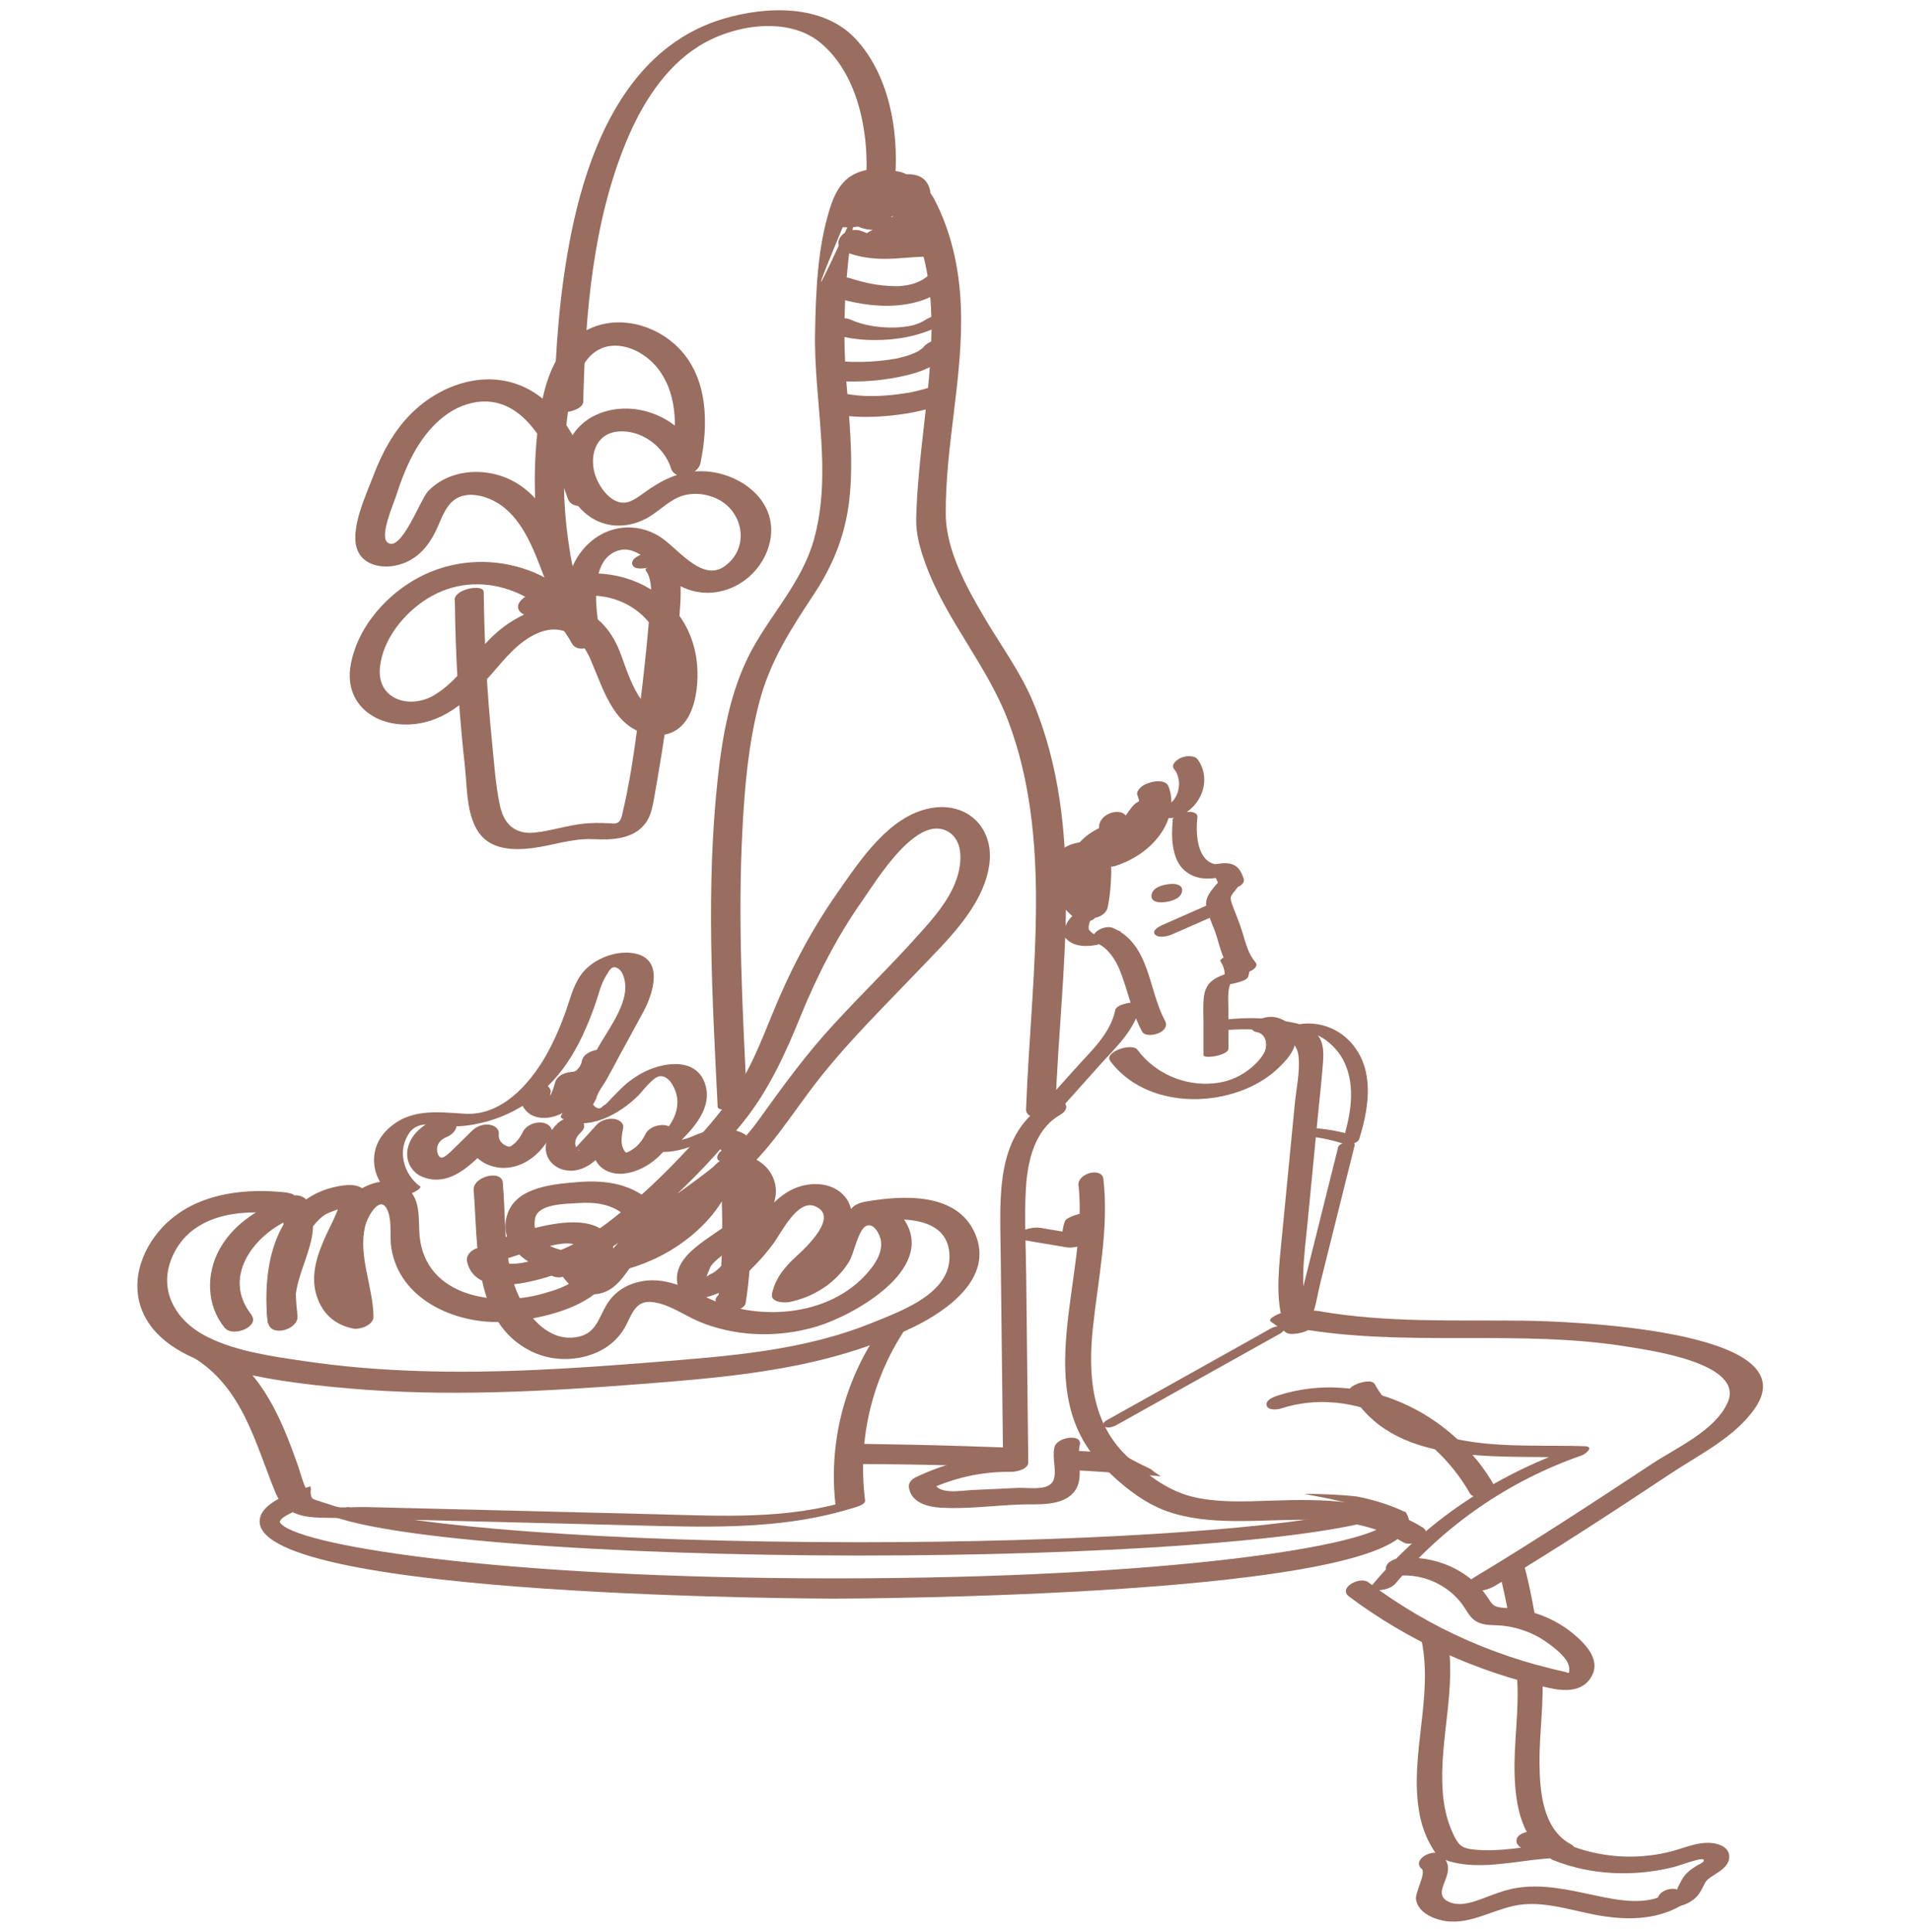 <svg width="93" height="94" viewBox="0 0 93 94" fill="none" xmlns="http://www.w3.org/2000/svg">
<g clip-path="url(#clip0_1318_7410)">
<path d="M69.192 90.934C69.414 91.136 68.856 92.087 68.91 92.424C68.99 92.889 69.4 93.179 69.817 93.334C71.189 93.846 72.332 93.037 73.63 92.741C75.109 92.397 76.649 93.044 78.108 93.246C79.426 93.435 80.778 93.368 81.928 92.646C82.156 92.505 82.217 92.208 82.002 92.04C81.753 91.851 81.363 91.979 81.127 92.121C80.126 92.741 78.727 92.458 77.644 92.228C76.374 91.959 75.089 91.649 73.785 91.864C73.186 91.966 72.641 92.195 72.077 92.404C71.566 92.592 70.96 92.781 70.443 92.505C69.925 92.228 70.268 91.723 70.402 91.298C70.537 90.874 70.483 90.564 70.133 90.253C69.75 89.91 68.674 90.483 69.192 90.941V90.934Z" fill="#996D5F"/>
<path d="M75.627 90.523C77.416 91.231 79.44 91.318 81.302 90.88C81.719 90.786 82.109 90.617 82.519 90.516C82.593 90.496 82.815 90.429 82.896 90.476C82.896 90.476 82.936 90.503 82.909 90.557C82.869 90.644 82.64 90.732 82.56 90.786C82.405 90.887 82.244 90.988 82.109 91.123C81.961 91.264 81.854 91.433 81.766 91.622C81.733 91.696 81.638 91.837 81.625 91.918C81.591 92.087 81.477 91.838 81.753 91.979C81.484 91.844 81.127 91.898 80.885 92.067C80.711 92.188 80.529 92.498 80.805 92.633C81.356 92.916 82.062 92.754 82.513 92.343C82.701 92.168 82.808 91.952 82.923 91.716C83.037 91.48 83.138 91.406 83.353 91.271C83.683 91.062 84.147 90.799 84.153 90.355C84.167 89.856 83.609 89.687 83.212 89.667C82.661 89.64 82.17 89.835 81.652 89.99C81.094 90.166 80.522 90.267 79.937 90.314C78.713 90.408 77.483 90.22 76.34 89.768C75.883 89.586 74.921 90.253 75.62 90.523H75.627Z" fill="#996D5F"/>
<path d="M12.258 63.998C10.685 62.05 12.527 59.867 14.437 59.199C14.154 59.098 13.879 59.004 13.596 58.903C14.457 60.662 12.574 62.522 13.058 64.403C13.233 65.07 14.551 64.679 14.477 64.019C14.322 62.617 14.282 61.012 15.136 59.799C15.297 59.57 15.492 59.354 15.707 59.179C15.976 58.963 16.36 58.923 16.609 58.748C16.844 58.721 16.804 58.7 16.501 58.68C16.434 58.882 16.353 59.085 16.259 59.28C16.145 59.543 16.01 59.792 15.889 60.055C15.459 60.992 15.082 62.023 15.412 63.055C15.694 63.931 16.313 64.477 17.207 64.646C17.51 64.7 18.175 64.477 18.175 64.073C18.162 62.617 17.416 61.107 17.772 59.657C17.893 59.159 18.552 58.02 18.888 58.963C19.083 59.509 18.955 60.15 19.043 60.716C19.433 63.21 22.096 64.389 24.355 64.322C26.164 64.275 30.192 63.466 29.882 60.911C29.539 58.094 24.516 60.19 23.124 60.77C22.896 60.864 22.667 61.114 22.728 61.376C23.098 63.028 25.471 62.489 26.581 62.152C28.537 61.565 30.272 60.514 31.752 59.118C31.873 59.004 31.94 58.734 31.805 58.599C30.824 57.608 29.506 57.406 28.154 57.514C26.984 57.608 25.162 57.736 24.705 59.044C24.207 60.453 25.498 61.491 26.708 61.815C28.08 62.178 29.58 62.071 30.918 61.626C32.296 61.167 33.567 60.365 34.529 59.267C34.972 58.761 35.302 58.202 35.618 57.608C35.826 57.211 35.995 57.224 36.237 57.709C36.479 58.195 36.216 58.754 35.894 59.125C35.1 60.055 32.821 60.824 32.948 62.334C33.076 63.843 35.107 62.981 35.752 62.462C36.459 61.895 37.104 61.228 37.642 60.5C38.025 59.981 38.798 58.37 39.632 58.68C40.897 59.145 39.202 60.722 38.785 61.1C38.207 61.626 37.756 62.152 37.575 62.92C37.46 63.385 38.173 63.399 38.422 63.351C39.605 63.109 40.688 62.421 41.327 61.376C41.555 60.999 41.757 59.88 42.127 59.664C42.497 59.449 42.813 60.028 42.867 60.352C42.947 60.824 42.719 61.289 42.443 61.653C40.641 64.052 36.983 64.362 34.448 63.156C33.271 62.596 32.121 62.003 30.803 62.455C30.265 62.637 29.828 62.981 29.532 63.466C29.136 64.113 29.021 64.841 28.174 65.037C26.634 65.387 25.498 63.857 25.054 62.59C24.496 60.979 24.617 59.219 24.469 57.541C24.415 56.894 22.99 57.238 23.05 57.925C23.279 60.588 22.983 64.309 25.828 65.738C26.843 66.25 28.107 66.25 29.129 65.765C29.6 65.542 30.01 65.198 30.299 64.767C30.75 64.1 30.817 63.196 31.839 63.365C32.632 63.493 33.332 64.019 34.065 64.322C34.67 64.572 35.322 64.74 35.974 64.834C37.245 65.016 38.583 64.902 39.807 64.524C41.535 63.992 45.529 61.781 44.043 59.408C43.344 58.289 41.757 58.255 40.93 59.26C40.533 59.745 40.412 60.365 40.137 60.904C39.727 61.713 39.034 62.212 38.153 62.388L39 62.819C39.31 61.531 40.944 61.033 41.36 59.718C41.73 58.566 40.923 57.649 39.773 57.615C38.435 57.575 37.548 58.498 36.842 59.523C36.411 60.143 35.954 60.736 35.416 61.269C35.194 61.484 34.872 61.895 34.576 61.996L34.381 62.111L34.576 61.633C34.744 61.383 35.026 61.174 35.262 60.992C36.237 60.251 37.554 59.536 37.743 58.181C37.891 57.123 36.996 56.206 35.947 56.213C34.582 56.227 34.307 57.561 33.634 58.464C32.78 59.604 31.543 60.433 30.165 60.79C29.082 61.073 25.72 61.228 26.036 59.307C26.157 58.559 27.529 58.579 28.134 58.539C28.988 58.478 29.855 58.586 30.487 59.219L30.541 58.7C29.566 59.617 28.436 60.352 27.206 60.857C26.621 61.1 24.368 62.077 24.126 60.992L23.73 61.599C24.389 61.322 25.061 61.093 25.753 60.904C26.298 60.763 27.455 60.338 28.013 60.568C28.631 60.83 28.484 61.7 28.127 62.111C27.717 62.583 26.977 62.785 26.406 62.947C24.099 63.608 20.717 63.102 20.421 60.156C20.347 59.388 20.502 58.424 19.856 57.844C19.177 57.238 18.115 57.46 17.429 57.939C15.311 59.442 16.689 62.125 16.709 64.153L17.678 63.581C16.958 63.446 16.676 62.509 16.696 61.875C16.73 61.093 17.14 60.365 17.469 59.671C17.678 59.226 18.095 58.572 17.846 58.074C17.604 57.588 16.965 57.629 16.515 57.709C13.334 58.262 12.735 61.7 13.031 64.383C13.502 64.255 13.979 64.127 14.45 63.998C13.966 62.118 15.902 60.365 14.988 58.498C14.84 58.195 14.47 58.094 14.148 58.202C12.776 58.68 11.438 59.449 10.698 60.756C10.019 61.97 10.039 63.506 10.927 64.598C11.33 65.097 12.682 64.538 12.224 63.971L12.258 63.998Z" fill="#996D5F"/>
<path d="M20.441 57.73C19.634 57.123 19.312 55.977 19.93 55.108C20.394 54.461 21.302 54.791 21.981 54.804C22.358 54.811 22.741 54.777 23.111 54.703C24.94 54.366 26.507 53.301 27.562 51.771C28.168 50.895 28.591 49.917 28.948 48.92C29.116 48.448 29.23 47.902 29.499 47.47C29.667 47.194 29.795 46.911 30.124 47.154C30.306 47.288 30.4 47.639 30.42 47.841C30.555 48.899 29.553 50.146 29.075 51.023C28.484 52.115 27.892 53.2 27.3 54.292C27.273 54.339 27.287 54.38 27.334 54.407C28.584 55.101 30.165 54.204 31.059 53.308C31.294 53.072 31.778 52.398 32.115 52.364C32.545 52.324 32.834 52.903 32.922 53.254C33.17 54.299 32.343 55.135 31.664 55.795C31.57 55.883 31.577 55.991 31.725 56.011C32.296 56.098 32.821 56.038 33.379 55.869C33.769 55.755 34.246 55.445 34.663 55.566C34.804 55.606 35.275 56.166 35.282 56.166C35.638 56.119 36.001 56.065 36.358 56.018V55.91C35.92 56.044 35.497 56.179 35.067 56.307L35.134 56.321C35.443 56.382 35.847 56.287 36.129 56.139C36.237 56.085 36.627 55.836 36.304 55.775L36.237 55.761C35.9 55.694 35.134 55.822 34.952 56.159C34.69 56.651 35.517 56.537 35.746 56.469C36.19 56.348 36.768 56.092 36.532 55.532C36.324 55.054 35.678 54.946 35.221 54.946C34.898 54.946 34.576 54.993 34.26 55.081C33.836 55.188 33.318 55.532 32.888 55.465L32.948 55.681C33.742 54.919 34.737 53.867 34.287 52.667C33.897 51.643 32.753 51.65 31.866 51.946C31.348 52.115 30.877 52.398 30.46 52.748C30.218 52.957 30.003 53.193 29.781 53.416C29.66 53.537 29.519 53.733 29.358 53.8C29.216 53.989 29.048 53.975 28.86 53.746L29.015 53.463C29.069 53.146 29.398 52.762 29.553 52.465C29.734 52.135 29.916 51.805 30.091 51.468C30.501 50.713 30.918 49.958 31.328 49.196C31.799 48.306 32.316 46.648 30.857 46.385C29.929 46.217 28.766 46.695 28.241 47.477C27.872 48.016 27.724 48.691 27.502 49.297C27.24 50.018 26.93 50.733 26.547 51.4C25.74 52.795 24.389 54.292 22.634 54.191C21.262 54.11 19.91 53.908 18.821 54.993C17.866 55.943 18.061 57.399 19.103 58.188C19.413 58.424 20.643 57.858 20.441 57.703V57.73Z" fill="#996D5F"/>
<path d="M21.168 54.467C20.583 54.73 20.024 55.175 19.856 55.822C19.695 56.435 20.004 57.056 20.596 57.278C22.062 57.831 23.232 56.334 24.14 55.445L22.828 55.296C22.728 56.254 23.703 56.853 24.557 56.826C25.558 56.8 26.379 56.078 26.816 55.215C26.971 54.899 26.675 54.656 26.386 54.622C26.049 54.582 25.619 54.737 25.458 55.054C25.357 55.256 25.236 55.451 25.081 55.6C25.054 55.627 24.994 55.674 24.96 55.701C24.96 55.701 24.859 55.775 24.913 55.734C24.839 55.788 24.846 55.788 24.765 55.788C24.839 55.788 24.765 55.788 24.732 55.788C24.792 55.809 24.664 55.768 24.651 55.761C24.59 55.734 24.51 55.687 24.442 55.627C24.314 55.505 24.254 55.357 24.274 55.182C24.301 54.905 24.039 54.75 23.803 54.723C23.488 54.683 23.185 54.811 22.963 55.027C22.64 55.343 22.317 55.667 21.988 55.984C21.874 56.098 21.746 56.213 21.605 56.294C21.591 56.301 21.43 56.361 21.524 56.334C21.611 56.307 21.423 56.334 21.497 56.334C21.289 56.294 21.235 55.977 21.289 55.775C21.363 55.498 21.591 55.384 21.806 55.29C22.062 55.175 22.351 54.845 22.143 54.562C21.934 54.279 21.457 54.332 21.181 54.461L21.168 54.467Z" fill="#996D5F"/>
<path d="M25.377 53.274C25.263 53.611 25.464 53.948 25.72 54.157C26.063 54.434 26.581 54.44 26.984 54.319C27.428 54.184 27.791 53.914 28.053 53.537C28.255 53.247 28.349 52.897 28.443 52.56L27.475 53.112C28.026 53.112 28.578 52.984 29.015 52.634C29.385 52.344 29.654 51.966 29.748 51.501C29.815 51.164 29.344 51.05 29.102 51.077C28.793 51.11 28.383 51.279 28.316 51.629C28.316 51.663 28.295 51.697 28.295 51.73C28.282 51.798 28.329 51.656 28.295 51.724C28.268 51.778 28.248 51.838 28.215 51.892C28.215 51.892 28.141 52.014 28.188 51.933C28.235 51.852 28.161 51.966 28.154 51.973C28.134 51.993 28.12 52.014 28.1 52.034C28.087 52.047 27.993 52.135 28.073 52.068C28.141 52 28.073 52.068 28.053 52.081C28.026 52.101 27.986 52.115 27.966 52.142C27.986 52.121 28.1 52.074 28.013 52.115C27.979 52.128 27.952 52.142 27.919 52.155C27.838 52.196 28.073 52.108 27.986 52.128C27.959 52.128 27.912 52.142 27.885 52.155C27.905 52.142 28.06 52.135 27.959 52.142C27.912 52.142 27.771 52.142 27.973 52.148C27.582 52.148 27.119 52.276 27.004 52.701C26.991 52.755 26.971 52.816 26.957 52.87C26.957 52.89 26.897 53.045 26.93 52.957C26.897 53.052 26.856 53.146 26.816 53.234C26.796 53.281 26.769 53.321 26.742 53.362C26.702 53.416 26.708 53.416 26.742 53.362C26.729 53.382 26.715 53.395 26.695 53.416C26.587 53.537 26.769 53.382 26.668 53.443C26.5 53.537 26.628 53.47 26.668 53.443C26.534 53.517 26.829 53.409 26.688 53.443C26.809 53.422 26.829 53.422 26.749 53.429H26.843C26.769 53.422 26.782 53.429 26.883 53.436C26.836 53.416 26.836 53.416 26.883 53.436C26.984 53.503 26.762 53.321 26.883 53.443C26.856 53.416 26.829 53.382 26.802 53.355C26.742 53.281 26.809 53.422 26.789 53.328C26.776 53.281 26.769 53.227 26.769 53.308C26.769 53.254 26.782 53.207 26.796 53.16C26.836 53.038 26.722 52.89 26.634 52.829C26.507 52.742 26.305 52.721 26.157 52.735C25.807 52.775 25.485 52.937 25.37 53.288L25.377 53.274Z" fill="#996D5F"/>
<path d="M27.125 54.676C26.769 55.013 26.513 55.485 26.567 55.984C26.621 56.476 27.024 56.84 27.495 56.934C28.114 57.056 28.685 56.759 29.109 56.334C29.485 55.95 29.835 55.532 30.198 55.135L28.887 55C28.793 55.505 28.746 56.011 29.001 56.476C29.264 56.968 29.828 57.157 30.36 57.103C31.382 56.995 32.316 56.22 32.767 55.316C32.922 55.007 32.626 54.777 32.343 54.744C32.014 54.71 31.57 54.858 31.415 55.175C31.294 55.424 31.153 55.62 30.945 55.809C30.992 55.768 30.844 55.889 30.844 55.883C30.783 55.923 30.723 55.97 30.662 56.004C30.756 55.95 30.568 56.051 30.568 56.051C30.555 56.051 30.366 56.119 30.46 56.098H30.494C30.38 56.098 30.387 56.105 30.528 56.112C30.494 56.125 30.447 56.065 30.434 56.051C30.38 55.997 30.326 55.896 30.299 55.815C30.198 55.512 30.272 55.182 30.326 54.878C30.373 54.609 30.077 54.461 29.862 54.44C29.566 54.407 29.223 54.521 29.021 54.744C28.786 55.007 28.551 55.269 28.309 55.526C28.188 55.654 28.073 55.788 27.952 55.916C27.892 55.977 27.932 55.943 27.892 55.977C27.784 56.065 27.804 56.024 27.932 55.984C27.966 55.97 28.215 55.923 28.194 55.984C28.188 56.011 28.094 55.896 28.1 55.91C28.04 55.842 27.999 55.755 27.993 55.66C27.973 55.411 28.134 55.222 28.302 55.06C28.544 54.831 28.41 54.494 28.127 54.4C27.777 54.279 27.381 54.427 27.125 54.669V54.676Z" fill="#996D5F"/>
<path d="M13.973 58.026C12.036 57.811 9.898 58.013 8.338 59.307C7.134 60.305 6.334 61.996 6.838 63.554C7.356 65.151 8.977 66.001 10.476 66.459C12.574 67.099 14.827 67.369 16.999 67.558C21.746 67.969 26.527 67.706 31.274 67.335C35.84 66.978 40.332 66.594 44.507 64.544C46.114 63.756 48.354 62.172 47.466 60.055C46.599 57.986 43.929 58.161 42.14 58.464C41.851 58.512 41.374 58.667 41.354 59.031C41.34 59.361 41.71 59.536 42.006 59.489C43.398 59.253 46.195 58.977 46.209 61.141C46.222 62.934 43.916 63.763 42.564 64.315C39.108 65.744 35.416 65.987 31.731 66.284C27.939 66.587 24.133 66.836 20.327 66.708C18.491 66.648 16.656 66.499 14.833 66.23C13.246 65.994 11.545 65.771 10.093 65.05C8.546 64.282 7.638 62.752 8.418 61.073C9.32 59.132 11.565 58.835 13.468 59.051C14.154 59.125 14.921 58.141 13.966 58.033L13.973 58.026Z" fill="#996D5F"/>
<path d="M27.576 62.037C30.911 60.224 33.796 57.554 36.163 54.602C37.42 53.031 38.207 51.299 38.96 49.445C39.767 47.47 40.735 45.569 41.966 43.824C42.651 42.846 44.709 39.429 46.236 40.528C46.921 41.02 46.787 42.132 46.538 42.813C46.182 43.81 45.449 44.653 44.749 45.428C43.398 46.945 41.932 48.36 40.56 49.857C39.202 51.326 38.059 52.91 36.896 54.528C35.658 56.247 34.018 57.319 32.323 58.539C31.577 59.078 30.851 59.651 30.218 60.318C29.922 60.635 29.66 60.972 29.418 61.329C29.324 61.471 29.23 61.72 29.055 61.774C28.8 61.848 28.605 61.376 28.477 61.161C28.154 60.601 26.796 61.141 27.179 61.794C27.562 62.448 28.127 63.048 28.961 62.974C29.963 62.886 30.366 62.044 30.911 61.343C32.155 59.718 34.038 58.768 35.625 57.528C37.434 56.112 38.509 54.191 39.915 52.425C41.374 50.585 43.055 48.94 44.675 47.241C46.02 45.826 47.795 44.188 48.132 42.159C48.434 40.339 47.116 38.991 45.294 39.321C43.277 39.692 41.878 41.835 40.782 43.399C39.458 45.28 38.408 47.302 37.548 49.432C37.023 50.719 36.512 52.02 35.725 53.18C34.979 54.279 34.071 55.276 33.157 56.24C31.328 58.175 29.291 59.92 26.95 61.194C26.103 61.653 26.87 62.435 27.582 62.05L27.576 62.037Z" fill="#996D5F"/>
<path d="M9.42 66.054C11.814 67.537 12.406 70.186 13.401 72.613C13.966 73.988 15.237 73.826 16.515 73.86C18.296 73.907 20.072 73.948 21.854 73.995C25.296 74.082 28.739 74.163 32.175 74.251C35.295 74.325 38.429 74.319 41.441 73.395C41.569 73.355 42.127 73.227 42.1 73.011C41.717 69.971 42.463 66.944 44.218 64.43C44.353 64.234 43.7 64.322 43.66 64.329C43.405 64.369 42.981 64.464 42.82 64.7C41.051 67.241 40.291 70.321 40.681 73.395L41.34 73.011C38.288 73.948 35.067 73.759 31.92 73.678C28.759 73.597 25.606 73.523 22.445 73.442C20.892 73.402 19.345 73.368 17.792 73.328C17.093 73.307 15.923 73.489 15.331 73.024C14.833 72.64 14.679 71.824 14.484 71.265C13.717 69.101 12.796 66.843 10.765 65.583C10.436 65.38 9.279 65.967 9.42 66.054Z" fill="#996D5F"/>
<path d="M55.986 71.474C55.623 71.305 55.259 71.123 54.903 70.921C54.809 70.867 54.742 70.8 54.688 70.732C53.827 70.672 52.973 70.625 52.126 70.577C52.086 70.786 52.052 70.995 51.985 71.204C51.944 71.326 51.87 71.427 51.783 71.508C53.477 71.595 55.044 71.703 56.49 71.831C56.315 71.723 56.147 71.602 55.986 71.474Z" fill="#996D5F"/>
<path d="M49.571 70.827C49.618 70.706 49.645 70.584 49.685 70.463C45.657 70.294 42.248 70.254 41.051 70.247C41.051 70.281 41.051 70.314 41.051 70.355C41.004 70.598 40.97 70.8 40.856 71.022C40.843 71.049 40.822 71.07 40.802 71.09C40.789 71.137 40.769 71.184 40.755 71.231C43.996 71.231 46.968 71.299 49.672 71.413C49.55 71.238 49.49 71.022 49.564 70.834L49.571 70.827Z" fill="#996D5F"/>
<path d="M68.257 73.51C67.538 73.186 66.791 72.964 66.032 72.815C65.211 72.721 64.377 72.694 63.544 72.687C63.53 72.687 63.51 72.687 63.497 72.694C65.964 73.132 67.363 73.604 67.578 74.015C66.986 75.161 57.136 76.799 40.601 76.799C24.066 76.799 14.074 75.141 13.61 74.042C13.717 73.772 14.342 73.483 15.432 73.186C15.19 73.031 15.075 72.734 15.129 72.465C15.116 72.418 15.116 72.364 15.116 72.317C13.576 72.775 12.635 73.334 12.635 74.022C12.635 77.743 40.325 77.783 40.601 77.783C40.876 77.783 68.567 77.743 68.567 74.022C68.567 73.86 68.499 73.712 68.398 73.564C68.352 73.55 68.304 73.543 68.257 73.523V73.51Z" fill="#996D5F"/>
<path d="M66.993 73.314C66.859 73.287 66.724 73.247 66.583 73.206C66.173 73.328 65.756 73.435 65.332 73.523C65.413 73.55 65.494 73.577 65.568 73.604C61.325 74.474 52.146 75.04 41.824 75.04C29.21 75.04 20.004 74.231 16.931 73.328C16.797 73.382 16.649 73.402 16.515 73.355C16.145 73.233 15.768 73.125 15.405 72.997C15.284 72.957 15.163 72.903 15.035 72.862L14.786 72.883L15.385 73.368C17.261 74.891 30.104 75.687 41.824 75.687C53.545 75.687 63.45 74.979 67.02 73.927L68.19 73.584L66.993 73.314Z" fill="#996D5F"/>
<path d="M57.075 39.934C56.987 40.683 57.021 41.808 57.64 42.347C57.989 42.658 58.433 42.772 58.891 42.745C58.978 42.745 59.059 42.732 59.139 42.725C59.334 42.698 59.153 42.732 59.146 42.705C59.146 42.664 59.166 42.725 59.193 42.772C59.247 42.873 59.287 42.981 59.321 43.096C59.711 42.961 60.101 42.826 60.491 42.691C60.276 42.449 59.758 42.597 59.523 42.739C59.355 42.84 59.227 42.995 59.099 43.143C58.843 43.46 58.621 43.756 58.716 44.174C58.823 44.639 59.059 45.071 59.2 45.529C59.388 46.142 59.529 46.796 59.96 47.295C60.336 47.133 60.713 46.978 61.089 46.817C60.995 46.722 60.928 46.635 60.867 46.513C60.645 46.095 59.462 46.493 59.65 46.837C59.738 47.005 59.825 47.16 59.96 47.288C60.249 47.572 61.412 47.181 61.089 46.81C60.767 46.439 60.632 45.934 60.491 45.455C60.39 45.111 60.262 44.781 60.135 44.451C60.06 44.255 59.859 43.817 59.899 43.655C59.926 43.534 60.074 43.372 60.148 43.278C60.188 43.224 60.235 43.17 60.276 43.116C60.309 43.069 60.417 43.022 60.276 43.102L59.818 43.258H59.832C59.67 43.224 59.509 43.19 59.348 43.156H59.355C59.583 43.426 60.659 43.183 60.525 42.759C60.403 42.381 60.235 42.091 59.825 42.017C59.644 41.983 59.462 42.004 59.281 42.031C59.159 42.044 59.139 42.064 58.985 42.004C58.225 41.707 58.191 40.453 58.272 39.779C58.332 39.294 57.102 39.51 57.055 39.928L57.075 39.934Z" fill="#996D5F"/>
<path d="M56.698 49.668C55.878 48.178 55.979 45.947 54.163 45.152C53.901 45.037 53.491 45.179 53.303 45.381C53.101 45.603 53.202 45.819 53.451 45.927C53.383 45.893 53.504 45.954 53.518 45.961C53.558 45.987 53.605 46.008 53.646 46.041C53.72 46.095 53.787 46.142 53.827 46.183C53.968 46.318 54.096 46.48 54.204 46.641C54.419 46.972 54.56 47.349 54.688 47.733C54.97 48.562 55.158 49.419 55.582 50.194C55.723 50.443 56.201 50.355 56.403 50.261C56.638 50.153 56.846 49.931 56.698 49.675V49.668Z" fill="#996D5F"/>
<path d="M56.49 43.905C56.786 43.905 57.357 43.803 57.492 43.48C57.626 43.156 57.384 43.008 57.075 43.008C56.766 43.008 56.208 43.109 56.073 43.433C55.938 43.756 56.181 43.905 56.49 43.905Z" fill="#996D5F"/>
<path d="M54.721 41.579C55.602 41.006 56.228 40.177 56.577 39.193C56.618 39.078 56.51 38.95 56.416 38.903C56.288 38.842 56.147 38.829 56.006 38.836C55.663 38.849 55.313 38.984 55.098 39.254C54.627 39.84 54.264 40.507 53.894 41.161C53.74 41.431 53.975 41.593 54.231 41.62C54.567 41.66 54.964 41.552 55.219 41.323C55.475 41.094 55.743 40.878 55.992 40.642C56.275 40.386 56.524 40.089 56.752 39.786C56.941 39.53 56.638 39.355 56.416 39.328C56.08 39.287 55.676 39.395 55.428 39.624C54.735 40.258 54.096 40.952 53.511 41.694C53.39 41.842 53.471 42.017 53.619 42.098C53.814 42.206 54.123 42.193 54.331 42.118C55.212 41.815 56.006 41.289 56.53 40.501C56.961 39.847 57.156 39.018 56.867 38.263C56.745 37.953 56.255 37.993 55.999 38.067C55.818 38.121 55.623 38.195 55.495 38.33C55.414 38.411 55.3 38.546 55.347 38.674C55.407 38.829 55.448 38.997 55.468 39.166C55.468 39.206 55.475 39.24 55.475 39.281C55.475 39.361 55.475 39.186 55.475 39.321C55.475 39.395 55.468 39.469 55.454 39.543C55.434 39.705 55.387 39.867 55.333 40.022C55.333 40.035 55.286 40.143 55.306 40.089C55.327 40.035 55.28 40.143 55.273 40.157C55.233 40.231 55.192 40.305 55.152 40.379C55.111 40.447 55.071 40.507 55.024 40.575C55.004 40.608 54.977 40.635 54.957 40.669C54.943 40.683 54.843 40.797 54.937 40.703C54.822 40.824 54.708 40.939 54.58 41.047C54.553 41.067 54.52 41.1 54.486 41.121C54.627 41.047 54.513 41.1 54.473 41.121C54.412 41.161 54.345 41.208 54.278 41.242C54.251 41.255 54.13 41.316 54.244 41.262C54.358 41.208 54.231 41.262 54.21 41.276C54.143 41.303 53.861 41.41 54.116 41.323L54.937 41.748C55.071 41.579 55.212 41.41 55.353 41.242C55.293 41.309 55.414 41.175 55.414 41.175C55.448 41.134 55.481 41.1 55.515 41.067C55.589 40.986 55.663 40.905 55.737 40.824C56.033 40.507 56.342 40.197 56.665 39.907C56.221 39.853 55.784 39.8 55.34 39.746C55.286 39.82 55.226 39.894 55.165 39.968C55.158 39.981 55.064 40.089 55.111 40.029C55.158 39.968 55.071 40.076 55.064 40.083C54.964 40.197 54.849 40.305 54.742 40.406C54.5 40.629 54.244 40.838 54.002 41.053C54.446 41.107 54.883 41.161 55.327 41.215C55.697 40.561 56.06 39.894 56.53 39.307C56.039 39.328 55.548 39.355 55.058 39.375C54.93 39.732 54.755 40.076 54.5 40.42C54.473 40.46 54.439 40.501 54.405 40.534C54.305 40.662 54.486 40.453 54.379 40.568C54.311 40.642 54.244 40.709 54.177 40.777C54.11 40.844 54.029 40.905 53.955 40.966C53.854 41.053 54.062 40.892 53.921 40.993C53.874 41.026 53.827 41.06 53.78 41.087C53.578 41.222 53.323 41.552 53.652 41.707C53.982 41.862 54.446 41.761 54.728 41.572L54.721 41.579Z" fill="#996D5F"/>
<path d="M72.749 72.33C70.678 68.677 66.254 66.58 62.165 67.908C61.984 67.969 61.573 68.124 61.641 68.387C61.708 68.636 62.165 68.589 62.333 68.535C65.89 67.376 69.763 69.533 71.532 72.66C71.767 73.078 72.944 72.674 72.749 72.337V72.33Z" fill="#996D5F"/>
<path d="M74.679 78.491C74.544 77.729 74.383 76.968 74.195 76.219C74.175 76.145 74.027 76.138 73.98 76.132C73.838 76.125 73.67 76.152 73.536 76.192C73.401 76.233 73.24 76.28 73.119 76.361C73.065 76.395 72.957 76.462 72.978 76.543C73.166 77.298 73.327 78.053 73.462 78.814C73.475 78.889 73.63 78.895 73.677 78.902C73.818 78.909 73.986 78.882 74.121 78.841C74.255 78.801 74.417 78.754 74.538 78.673C74.591 78.632 74.692 78.572 74.679 78.491Z" fill="#996D5F"/>
<path d="M69.185 79.839C69.75 82.589 68.6 85.366 69.058 88.123C69.158 88.743 69.36 89.33 69.676 89.869C69.858 90.179 69.972 90.361 70.315 90.489C70.604 90.604 70.907 90.665 71.209 90.705C72.722 90.894 74.222 90.449 75.735 90.408C75.983 90.408 76.279 90.348 76.461 90.159C76.582 90.031 76.642 89.835 76.447 89.734C75.97 89.492 75.439 89.195 74.901 89.101C74.578 89.047 73.724 89.148 73.805 89.633C73.845 89.856 74.195 90.004 74.376 90.085C74.807 90.274 75.264 90.375 75.735 90.408C75.97 90.429 76.979 90.017 76.447 89.734C75.076 89 74.928 87.153 74.921 85.771C74.908 84.268 75.163 82.751 75.042 81.248C75.008 80.817 73.785 81.079 73.825 81.571C73.953 83.169 73.657 84.78 73.711 86.377C73.758 87.867 74.054 89.579 75.486 90.348C75.721 90.125 75.963 89.896 76.199 89.674C75.903 89.653 75.614 89.586 75.345 89.465C75.257 89.424 75.17 89.357 75.076 89.33C75.055 89.323 74.981 89.296 75.029 89.296C74.948 89.296 75.325 89.37 74.82 89.647L74.363 89.808C74.242 89.829 74.201 89.761 74.275 89.822C74.336 89.869 74.477 89.889 74.551 89.916C74.874 90.038 75.183 90.2 75.493 90.355C75.728 90.132 75.97 89.903 76.205 89.68C74.827 89.714 73.442 90.092 72.056 90.017C71.787 90.004 71.384 89.984 71.149 89.835C70.893 89.674 70.739 89.276 70.624 89.013C70.382 88.44 70.261 87.827 70.214 87.213C70.012 84.645 70.94 82.09 70.409 79.529C70.315 79.077 69.098 79.387 69.192 79.853L69.185 79.839Z" fill="#996D5F"/>
<path d="M52.489 57.689C52.973 62.118 50.055 67.692 53.693 71.366C54.56 72.242 55.596 73.098 56.766 73.523C57.815 73.9 58.931 73.995 60.04 74.008C62.844 74.042 65.749 73.516 68.284 75.04C68.775 75.336 69.817 74.669 69.212 74.305C66.939 72.937 64.418 72.93 61.849 73.017C60.632 73.058 59.388 73.119 58.184 72.862C56.9 72.586 55.932 71.831 54.97 70.975C53.114 69.31 52.94 66.924 53.188 64.592C53.444 62.178 53.968 59.806 53.699 57.372C53.632 56.773 52.415 57.076 52.482 57.696L52.489 57.689Z" fill="#996D5F"/>
<path d="M51.057 53.598C48.421 55.101 48.67 58.181 48.697 60.83C48.737 64.302 48.777 67.78 48.818 71.251L49.651 70.786C47.876 70.753 46.188 71.103 44.581 71.872C44.386 71.966 44.205 72.128 44.232 72.357C44.319 73.112 45.16 73.328 45.805 73.361C47.049 73.429 48.34 73.26 49.584 73.206C50.438 73.166 51.736 73.341 52.314 72.532C52.771 71.892 52.375 71.009 52.55 70.294C52.677 69.748 51.44 69.91 51.319 70.409C51.198 70.908 51.4 71.413 51.306 71.899C51.171 72.593 50.122 72.37 49.537 72.397C48.797 72.431 48.058 72.465 47.318 72.499C46.814 72.519 45.529 72.782 45.449 72.04L45.099 72.525C46.397 71.905 47.769 71.595 49.208 71.615C49.443 71.615 50.041 71.501 50.041 71.15C50.008 68.137 49.974 65.131 49.941 62.118C49.927 60.682 49.84 59.226 49.927 57.797C50.008 56.496 50.351 54.959 51.575 54.258C52.294 53.847 51.635 53.281 51.057 53.611V53.598Z" fill="#996D5F"/>
<path d="M50.714 54.959C51.635 53.928 52.563 52.897 53.484 51.865C54.258 51.002 55.246 50.113 55.481 48.933C55.542 48.623 54.345 48.819 54.278 49.135C54.042 50.308 53.061 51.171 52.301 52.027C51.4 53.031 50.505 54.029 49.604 55.033C49.423 55.236 49.766 55.269 49.9 55.263C50.156 55.249 50.532 55.168 50.714 54.966V54.959Z" fill="#996D5F"/>
<path d="M53.41 44.167C53.034 43.817 52.583 43.426 52.402 42.934C52.314 42.705 52.274 42.462 52.314 42.213C52.334 42.118 52.361 42.031 52.408 41.95C52.428 41.916 52.455 41.889 52.482 41.862C52.449 41.889 52.449 41.896 52.482 41.862C52.516 41.835 52.509 41.842 52.469 41.862L52.516 41.835C52.455 41.855 52.442 41.855 52.489 41.842C52.516 41.835 52.543 41.828 52.57 41.822C52.502 41.835 52.496 41.835 52.543 41.835C52.583 41.835 52.576 41.835 52.523 41.835H52.576C52.469 41.788 52.65 41.882 52.576 41.835C52.745 41.943 52.812 42.125 52.832 42.354C52.886 42.981 52.785 43.648 52.664 44.262C53.027 44.127 53.39 43.999 53.753 43.864C53.222 43.413 52.993 42.583 53.209 41.916C53.256 41.775 53.33 41.626 53.41 41.512C53.491 41.397 53.619 41.255 53.693 41.195C53.867 41.053 53.894 41.04 54.103 40.945C54.136 40.932 54.19 40.919 54.123 40.939C54.163 40.925 54.204 40.912 54.244 40.905C54.258 40.905 54.412 40.871 54.345 40.885C54.284 40.892 54.453 40.878 54.453 40.878L54.11 40.17C54.721 40.251 54.93 40.224 54.735 40.096C54.708 40.076 54.715 40.083 54.755 40.116C54.755 40.11 54.695 40.015 54.721 40.069C54.742 40.116 54.708 40.015 54.708 40.008V40.049C54.688 40.157 54.614 40.238 54.493 40.292C54.708 40.191 54.964 39.914 54.782 39.678C54.6 39.442 54.19 39.483 53.955 39.597C53.551 39.786 53.336 40.211 53.599 40.608C53.894 41.047 54.526 40.993 54.91 40.716C55.058 40.608 55.185 40.413 55.091 40.231C54.997 40.049 54.755 39.995 54.567 40.008C53.504 40.089 52.428 40.763 52.052 41.788C51.682 42.792 52.012 43.884 52.812 44.565C53.128 44.835 53.82 44.565 53.901 44.167C53.989 43.743 54.042 43.311 54.062 42.873C54.083 42.496 54.116 42.044 53.968 41.687C53.659 40.919 52.731 40.838 52.045 41.121C51.359 41.404 50.989 42.132 51.097 42.887C51.205 43.642 51.776 44.201 52.307 44.693C52.536 44.902 52.859 44.909 53.135 44.774C53.303 44.693 53.652 44.37 53.424 44.161L53.41 44.167Z" fill="#996D5F"/>
<path d="M59.395 46.776C59.59 47.066 59.657 47.403 59.556 47.74L60.733 47.423C60.316 47.167 59.691 47.342 59.281 47.538C58.87 47.733 58.655 48.023 58.595 48.455C58.534 48.886 58.568 49.351 58.568 49.796C58.568 50.308 58.568 50.827 58.568 51.34C58.568 51.535 59.785 51.36 59.785 51.016C59.785 50.349 59.785 49.681 59.778 49.014C59.778 48.717 59.751 48.407 59.805 48.111C59.825 47.996 59.865 47.868 59.933 47.774C59.946 47.754 60.007 47.706 60.007 47.679L59.489 47.794C59.489 47.794 59.55 47.814 59.57 47.834C59.731 47.935 60.027 47.861 60.195 47.814C60.343 47.774 60.693 47.686 60.746 47.518C60.861 47.147 60.827 46.769 60.605 46.439C60.403 46.142 59.294 46.628 59.388 46.763L59.395 46.776Z" fill="#996D5F"/>
<path d="M59.355 50.146C60.437 50.045 63.026 49.87 63.194 51.387C63.275 52.128 63.086 52.971 63.012 53.712C62.932 54.521 62.858 55.33 62.777 56.139C62.629 57.662 62.481 59.179 62.333 60.702C62.199 62.084 62.071 63.473 62.582 64.801C62.972 64.673 63.369 64.544 63.759 64.416C63.503 64.234 63.241 64.046 62.986 63.864C62.69 63.648 61.607 64.133 61.842 64.302C62.098 64.484 62.36 64.673 62.616 64.855C62.811 64.996 63.927 64.814 63.792 64.47C63.181 62.88 63.47 61.161 63.631 59.509C63.799 57.75 63.974 55.991 64.142 54.231C64.223 53.389 64.324 52.539 64.384 51.697C64.424 51.137 64.418 50.564 63.947 50.187C63.476 49.809 62.838 49.735 62.286 49.648C61.479 49.52 60.659 49.513 59.852 49.587C59.65 49.607 59.133 49.668 59.038 49.89C58.944 50.113 59.112 50.167 59.341 50.146H59.355Z" fill="#996D5F"/>
<path d="M57.014 45.475C57.815 45.125 58.621 44.767 59.422 44.417C59.556 44.356 59.94 44.147 59.751 43.959C59.576 43.776 59.139 43.878 58.951 43.959C58.151 44.309 57.344 44.666 56.544 45.017C56.409 45.078 56.026 45.286 56.214 45.475C56.389 45.657 56.826 45.556 57.014 45.475Z" fill="#996D5F"/>
<path d="M52.462 44.363C52.22 44.518 52.012 44.714 51.891 44.976C51.837 45.091 51.803 45.212 51.783 45.34C51.776 45.394 51.763 45.462 51.77 45.516C51.776 45.569 51.817 45.61 51.857 45.644C52.227 46.062 52.819 46.075 53.33 45.981C53.592 45.934 53.861 45.846 54.096 45.731C54.237 45.657 54.379 45.576 54.493 45.462C54.533 45.421 54.587 45.367 54.52 45.32C54.453 45.273 54.284 45.293 54.217 45.3C54.056 45.32 53.894 45.354 53.746 45.408C53.632 45.448 53.491 45.489 53.404 45.576C53.383 45.596 53.356 45.623 53.33 45.644C53.309 45.657 53.235 45.711 53.296 45.671C53.356 45.63 53.276 45.677 53.256 45.691C53.39 45.61 53.35 45.644 53.309 45.664C53.249 45.691 53.464 45.603 53.39 45.63C53.309 45.657 53.551 45.583 53.484 45.603C53.457 45.61 53.397 45.623 53.518 45.596C53.639 45.569 53.572 45.583 53.545 45.59C53.545 45.59 53.713 45.563 53.625 45.576C53.585 45.576 53.531 45.576 53.686 45.576C53.672 45.576 53.659 45.576 53.646 45.576C53.632 45.576 53.612 45.576 53.599 45.576C53.558 45.576 53.706 45.59 53.632 45.576C53.572 45.569 53.518 45.556 53.457 45.549C53.397 45.536 53.498 45.563 53.457 45.549C53.444 45.549 53.424 45.536 53.41 45.536C53.383 45.529 53.356 45.516 53.33 45.502C53.215 45.448 53.114 45.374 53.027 45.28L53.061 45.313C53.02 45.266 52.973 45.226 52.98 45.158C52.98 45.084 52.987 45.017 53.007 44.949L52.993 44.997C53.027 44.848 53.081 44.707 53.168 44.585C53.188 44.558 53.209 44.525 53.229 44.498C53.242 44.484 53.256 44.464 53.269 44.451C53.282 44.437 53.289 44.43 53.269 44.451C53.296 44.424 53.323 44.397 53.356 44.37C53.383 44.349 53.491 44.275 53.383 44.343C53.417 44.322 53.551 44.248 53.531 44.181C53.511 44.114 53.363 44.114 53.323 44.114C53.175 44.114 53.02 44.141 52.879 44.181C52.738 44.221 52.583 44.262 52.462 44.343V44.363Z" fill="#996D5F"/>
<path d="M57.398 39.712C57.962 39.462 58.386 38.984 58.547 38.391C58.682 37.892 58.588 37.339 58.265 36.928C58.191 36.834 58.036 36.8 57.929 36.793C57.774 36.78 57.586 36.82 57.452 36.881C57.27 36.968 56.961 37.198 57.142 37.427C57.189 37.487 57.236 37.555 57.277 37.629L57.23 37.541C57.324 37.723 57.371 37.926 57.384 38.135V38.033C57.384 38.175 57.371 38.323 57.337 38.465C57.324 38.526 57.304 38.586 57.283 38.647C57.27 38.687 57.27 38.681 57.29 38.62C57.283 38.633 57.277 38.654 57.27 38.667C57.257 38.701 57.236 38.734 57.223 38.761C57.189 38.822 57.149 38.883 57.109 38.944C57.055 39.024 57.182 38.863 57.115 38.93C57.088 38.957 57.068 38.984 57.041 39.011C57.014 39.038 56.987 39.058 56.961 39.085C57.075 38.964 57.008 39.045 56.961 39.078C56.934 39.099 56.9 39.112 56.873 39.132C57.035 39.024 56.941 39.099 56.887 39.119C56.772 39.173 56.631 39.26 56.564 39.375C56.517 39.462 56.503 39.584 56.577 39.665C56.772 39.874 57.162 39.813 57.391 39.712H57.398Z" fill="#996D5F"/>
<path d="M35.06 56.746C35.167 59.051 35.248 61.363 34.878 63.648L36.29 63.345C36.257 63.196 36.25 63.035 36.243 62.88C36.223 62.529 34.818 62.805 34.825 63.264C34.825 63.277 34.825 63.284 34.825 63.297C34.838 63.635 36.264 63.385 36.243 62.913C36.243 62.9 36.243 62.893 36.243 62.88C35.773 63.008 35.295 63.136 34.825 63.264C34.831 63.419 34.838 63.574 34.872 63.729C34.966 64.12 36.23 63.763 36.284 63.425C36.66 61.087 36.58 58.714 36.472 56.361C36.459 56.024 35.033 56.28 35.053 56.746H35.06Z" fill="#996D5F"/>
<path d="M43.889 8.907C43.277 8.233 42.524 8.058 41.67 8.428C40.95 8.745 40.621 9.413 40.392 10.127C39.787 12.028 39.706 14.151 39.666 16.133C39.592 19.503 40.54 22.982 39.599 26.291C39.02 28.32 37.554 29.837 36.573 31.65C35.544 33.564 35.154 35.796 34.925 37.932C34.354 43.217 34.663 48.556 34.925 53.847C34.939 54.171 36.364 53.914 36.344 53.463C36.136 49.115 35.9 44.754 36.129 40.399C36.237 38.303 36.418 36.187 36.956 34.151C37.481 32.149 38.503 30.592 39.626 28.886C40.614 27.39 41.199 25.853 41.36 24.053C41.529 22.186 41.32 20.312 41.179 18.445C41.038 16.551 41.071 14.67 41.273 12.783C41.381 11.752 41.522 10.693 41.865 9.709C41.898 9.615 42.376 8.752 42.376 8.752C42.295 8.577 37.272 19.942 41.925 8.867C41.892 8.948 41.959 8.826 42.026 8.927C42.12 9.082 42.436 9.258 42.564 9.399C42.833 9.696 44.171 9.19 43.895 8.887L43.889 8.907Z" fill="#996D5F"/>
<path d="M43.687 10.255C43.727 10.147 43.835 9.824 43.929 9.804C43.949 9.804 44.205 10.431 44.238 10.498C44.386 10.821 44.528 11.138 44.642 11.475C44.904 12.217 45.086 12.985 45.193 13.76C45.408 15.297 45.341 16.861 45.207 18.405C45.072 19.948 44.857 21.478 44.723 23.022C44.655 23.75 44.608 24.471 44.588 25.199C44.568 26.001 44.77 26.675 45.039 27.43C46.041 30.181 48.038 32.365 49.066 35.081C50.122 37.872 50.418 40.885 50.418 43.851C50.418 47.228 50.062 50.591 49.934 53.962C49.907 54.629 51.346 54.38 51.366 53.82C51.601 47.336 52.859 40.352 50.277 34.164C49.665 32.702 48.737 31.455 47.937 30.1C47.069 28.637 46.047 26.797 46.027 25.058C45.993 21.654 46.895 18.31 46.76 14.899C46.686 13.066 46.303 11.273 45.442 9.649C44.709 8.267 42.853 8.914 42.362 10.154C42.08 10.862 43.499 10.761 43.7 10.255H43.687Z" fill="#996D5F"/>
<path d="M41.105 12.244C41.744 12.507 42.423 12.601 43.109 12.594C43.707 12.594 44.299 12.507 44.891 12.493C45.193 12.493 45.657 12.25 45.671 11.9C45.684 11.529 45.321 11.394 45.005 11.401C44.447 11.415 43.895 11.482 43.337 11.495C43.277 11.495 43.223 11.495 43.163 11.495C43.122 11.495 43.089 11.495 43.048 11.495C43.136 11.495 43.142 11.495 43.062 11.495C42.927 11.489 42.793 11.475 42.658 11.455C42.598 11.448 42.537 11.435 42.483 11.421C42.443 11.415 42.403 11.408 42.362 11.394C42.43 11.415 42.423 11.408 42.349 11.394C42.201 11.347 42.06 11.3 41.919 11.239C41.602 11.111 41.125 11.226 40.917 11.509C40.708 11.792 40.789 12.102 41.112 12.237L41.105 12.244Z" fill="#996D5F"/>
<path d="M40.654 20.164C41.508 20.312 42.396 20.312 43.25 20.231C44.07 20.151 44.904 20.009 45.684 19.726C45.946 19.631 46.363 19.416 46.269 19.065C46.182 18.742 45.691 18.688 45.435 18.782C45.106 18.904 44.77 18.991 44.433 19.065C44.339 19.085 44.245 19.106 44.151 19.119C44.292 19.092 44.01 19.139 43.983 19.146C43.788 19.173 43.586 19.2 43.384 19.22C42.584 19.294 41.952 19.301 41.152 19.16C40.829 19.106 40.372 19.281 40.224 19.591C40.063 19.921 40.365 20.117 40.654 20.171V20.164Z" fill="#996D5F"/>
<path d="M40.446 18.519C41.401 18.6 42.383 18.573 43.324 18.418C44.319 18.256 45.442 17.98 46.148 17.205C46.363 16.969 46.283 16.672 45.98 16.578C45.657 16.477 45.207 16.591 44.978 16.848C44.944 16.881 44.911 16.915 44.884 16.949C44.83 17.003 44.864 16.962 44.904 16.935C44.83 16.989 44.756 17.036 44.682 17.09C44.615 17.137 44.803 17.036 44.682 17.09C44.642 17.11 44.602 17.131 44.561 17.151C44.467 17.191 44.373 17.232 44.272 17.272C44.44 17.205 44.178 17.299 44.117 17.319C44.017 17.346 43.922 17.373 43.822 17.4C43.721 17.427 43.613 17.448 43.512 17.468C43.68 17.434 43.472 17.468 43.452 17.474C43.398 17.481 43.344 17.488 43.29 17.501C42.86 17.562 42.423 17.596 41.986 17.609C41.932 17.609 41.885 17.609 41.831 17.609C41.744 17.609 41.939 17.609 41.804 17.609C41.71 17.609 41.616 17.609 41.522 17.609C41.334 17.609 41.152 17.596 40.964 17.576C40.634 17.549 40.197 17.683 40.036 17.994C39.874 18.304 40.177 18.506 40.453 18.533L40.446 18.519Z" fill="#996D5F"/>
<path d="M40.036 16.052C40.95 16.463 41.966 16.585 42.968 16.538C44.05 16.49 45.187 16.221 46.108 15.634C46.161 15.601 46.296 15.499 46.269 15.412C46.242 15.324 46.081 15.304 46.02 15.304C45.691 15.284 45.294 15.392 45.018 15.574C44.985 15.594 44.951 15.614 44.918 15.634C44.971 15.601 44.918 15.634 44.891 15.648C44.857 15.668 44.662 15.756 44.77 15.708C44.729 15.722 44.689 15.742 44.649 15.756C44.649 15.756 44.467 15.816 44.554 15.789C44.635 15.762 44.501 15.803 44.487 15.809C44.447 15.823 44.4 15.83 44.359 15.843C44.245 15.87 44.467 15.823 44.353 15.843C44.306 15.85 44.259 15.863 44.218 15.87C44.178 15.877 44.124 15.884 44.077 15.89C44.064 15.89 43.943 15.911 43.99 15.904C44.037 15.897 43.916 15.911 43.902 15.911C43.855 15.911 43.808 15.917 43.761 15.924C43.653 15.931 43.546 15.938 43.438 15.938C42.779 15.944 42.013 15.836 41.381 15.547C41.098 15.418 40.735 15.513 40.466 15.621C40.406 15.641 39.814 15.938 40.049 16.039L40.036 16.052Z" fill="#996D5F"/>
<path d="M40.486 14.428C42.43 15.041 44.729 15.21 46.35 13.754C46.592 13.538 46.464 13.221 46.182 13.133C45.832 13.026 45.442 13.167 45.18 13.403C45.126 13.457 45.119 13.457 45.032 13.518C44.985 13.551 44.938 13.585 44.891 13.612C44.797 13.673 44.971 13.572 44.87 13.626C44.79 13.666 44.709 13.706 44.622 13.74C44.595 13.754 44.447 13.807 44.581 13.76C44.541 13.774 44.494 13.787 44.454 13.801C44.366 13.828 44.279 13.848 44.191 13.868C44.131 13.882 44.104 13.882 44.185 13.868C44.131 13.875 44.07 13.888 44.017 13.895C43.922 13.909 43.835 13.915 43.741 13.922C43.694 13.922 43.647 13.922 43.6 13.922C43.472 13.922 43.761 13.922 43.532 13.922C42.732 13.909 42.087 13.767 41.327 13.524C40.997 13.423 40.553 13.538 40.325 13.794C40.11 14.03 40.184 14.32 40.493 14.414L40.486 14.428Z" fill="#996D5F"/>
<path d="M40.728 11.024C41.414 11.138 42.147 11.003 42.786 10.754C43.304 10.552 44.003 10.188 44.09 9.568C44.124 9.312 44.077 9.062 43.902 8.867C43.748 8.685 43.505 8.624 43.277 8.604C42.887 8.57 42.477 8.671 42.12 8.813C41.824 8.934 41.522 9.096 41.313 9.345C41.152 9.534 41.051 9.736 41.038 9.986C41.024 10.235 41.139 10.464 41.293 10.66C41.663 11.125 42.288 11.226 42.853 11.179C43.579 11.118 44.42 10.869 44.938 10.323C45.294 9.945 45.408 9.365 45.119 8.907C44.689 8.233 43.64 8.482 43.062 8.792C42.483 9.103 42.127 9.669 42.309 10.329C42.356 10.511 42.779 10.444 42.894 10.424C43.149 10.377 43.485 10.296 43.667 10.093C43.882 9.851 44.07 9.52 43.916 9.19C43.761 8.86 43.411 8.644 43.089 8.489L42.49 8.981C42.531 8.968 42.571 8.961 42.611 8.948C42.618 8.948 42.443 8.974 42.517 8.968C42.544 8.968 42.571 8.961 42.591 8.954C42.638 8.941 42.43 8.974 42.557 8.954C42.47 8.948 42.685 8.934 42.557 8.954C42.591 8.954 42.618 8.954 42.651 8.954C42.739 8.954 42.557 8.927 42.658 8.954C42.719 8.968 42.773 8.988 42.833 9.008C42.773 8.988 42.813 8.995 42.84 9.015C42.867 9.028 42.894 9.049 42.92 9.062C42.968 9.096 43.008 9.13 43.048 9.17C43.142 9.264 43.163 9.291 43.223 9.413C43.465 9.884 43.485 10.484 43.431 10.983C43.405 11.253 43.337 11.556 43.25 11.832C43.633 11.691 44.023 11.549 44.407 11.408C44.568 11.435 44.407 11.408 44.38 11.408C44.333 11.401 44.279 11.388 44.232 11.374C44.117 11.347 44.01 11.32 43.895 11.293C43.781 11.266 43.68 11.233 43.573 11.199C43.526 11.185 43.485 11.165 43.438 11.152C43.418 11.145 43.398 11.138 43.378 11.132C43.425 11.152 43.431 11.152 43.398 11.132L43.149 11.495C43.317 11.408 43.485 11.327 43.653 11.246C43.774 11.192 43.586 11.273 43.667 11.246C43.707 11.233 43.748 11.212 43.788 11.199C43.835 11.179 43.882 11.165 43.936 11.145C43.788 11.192 44.077 11.091 43.936 11.145L43.223 10.943C42.941 11.192 42.719 11.502 42.436 11.752C42.288 11.88 42.423 11.981 42.564 12.008C42.813 12.055 43.102 11.981 43.331 11.893C43.882 11.691 44.44 11.509 44.958 11.233C45.092 11.158 45.429 10.922 45.126 10.828C44.823 10.734 44.393 10.862 44.131 11.003C44.064 11.037 44.003 11.071 43.936 11.104C43.902 11.118 43.748 11.185 43.895 11.125C43.781 11.172 43.667 11.219 43.546 11.26C43.31 11.347 43.068 11.428 42.833 11.516L43.734 11.664C44.017 11.415 44.238 11.104 44.521 10.855C44.635 10.754 44.581 10.646 44.454 10.606C44.259 10.545 43.996 10.592 43.808 10.646C43.29 10.801 42.799 11.01 42.322 11.26C42.268 11.287 41.878 11.522 42.073 11.624C42.51 11.846 43.028 11.947 43.505 12.021C43.734 12.055 44.003 11.981 44.212 11.9C44.346 11.853 44.615 11.752 44.662 11.597C44.971 10.633 45.16 8.873 43.969 8.415C43.465 8.22 42.853 8.327 42.356 8.469C42.174 8.516 41.966 8.59 41.824 8.718C41.771 8.766 41.629 8.907 41.757 8.968C42.013 9.096 42.336 9.258 42.483 9.52C42.611 9.75 42.544 9.972 42.383 10.154L43.741 9.925C43.687 9.729 43.667 9.541 43.721 9.359C43.741 9.285 43.774 9.21 43.815 9.136C43.828 9.116 43.842 9.096 43.855 9.076C43.882 9.028 43.815 9.123 43.855 9.082C43.889 9.049 43.916 9.015 43.949 8.981C44.03 8.9 43.869 9.035 43.956 8.974C43.976 8.961 43.996 8.954 44.01 8.934C44.01 8.934 43.869 9.015 43.949 8.974C43.99 8.954 44.07 8.934 43.862 9.015C43.956 8.981 43.734 9.055 43.748 9.049C43.848 9.022 43.62 9.076 43.633 9.076C43.741 9.055 43.445 9.089 43.559 9.082C43.371 9.089 43.438 9.082 43.479 9.082C43.559 9.089 43.425 9.076 43.425 9.069C43.425 9.069 43.526 9.096 43.532 9.096C43.579 9.109 43.472 9.062 43.512 9.089C43.532 9.103 43.553 9.109 43.566 9.123C43.6 9.143 43.627 9.17 43.66 9.197C43.889 9.426 43.943 9.891 43.795 10.194C43.774 10.228 43.754 10.262 43.734 10.302C43.774 10.235 43.714 10.329 43.694 10.35C43.66 10.383 43.627 10.417 43.593 10.451C43.579 10.464 43.526 10.511 43.579 10.464C43.64 10.41 43.553 10.484 43.539 10.491C43.519 10.505 43.384 10.585 43.479 10.532C43.573 10.478 43.418 10.552 43.398 10.572C43.398 10.572 43.566 10.505 43.465 10.538C43.445 10.545 43.425 10.552 43.405 10.559C43.297 10.599 43.492 10.532 43.492 10.532C43.465 10.532 43.425 10.552 43.391 10.559C43.62 10.484 43.485 10.538 43.418 10.552C43.317 10.572 43.492 10.545 43.492 10.545C43.465 10.545 43.438 10.545 43.411 10.552C43.391 10.552 43.364 10.552 43.344 10.552C43.27 10.552 43.472 10.559 43.398 10.552C43.344 10.552 43.284 10.538 43.236 10.538C43.169 10.538 43.351 10.565 43.25 10.538C43.23 10.538 43.21 10.532 43.189 10.525C43.149 10.511 43.109 10.498 43.068 10.491C43.048 10.491 43.028 10.478 43.008 10.471C43.028 10.478 43.075 10.498 43.008 10.471C42.961 10.444 42.92 10.424 42.88 10.397C42.719 10.282 42.584 10.12 42.51 9.932C42.483 9.857 42.463 9.777 42.456 9.696C42.45 9.595 42.45 9.588 42.477 9.493C42.497 9.413 42.537 9.345 42.578 9.278C42.584 9.258 42.618 9.224 42.571 9.291C42.584 9.278 42.591 9.264 42.604 9.251C42.638 9.217 42.672 9.183 42.699 9.156C42.746 9.103 42.611 9.21 42.705 9.156C42.719 9.15 42.739 9.136 42.752 9.123C42.833 9.062 42.631 9.183 42.699 9.15C42.84 9.089 42.638 9.17 42.658 9.163C42.719 9.143 42.799 9.123 42.557 9.19C42.591 9.183 42.678 9.163 42.537 9.19C42.403 9.217 42.47 9.204 42.504 9.197C42.584 9.183 42.309 9.217 42.416 9.21C42.51 9.21 42.255 9.197 42.383 9.21C42.443 9.21 42.275 9.177 42.376 9.21C42.389 9.21 42.409 9.224 42.423 9.224C42.376 9.183 42.49 9.237 42.423 9.224C42.557 9.345 42.604 9.359 42.651 9.561C42.705 9.777 42.672 9.918 42.571 10.107C42.571 10.12 42.531 10.168 42.557 10.134C42.584 10.093 42.537 10.161 42.531 10.168C42.497 10.208 42.456 10.242 42.423 10.275C42.349 10.35 42.49 10.235 42.43 10.269C42.409 10.282 42.383 10.302 42.362 10.316C42.349 10.323 42.322 10.336 42.309 10.35C42.403 10.248 42.383 10.309 42.322 10.336C42.261 10.37 42.093 10.41 42.295 10.35C42.241 10.363 42.188 10.39 42.134 10.41C42.376 10.316 42.188 10.39 42.12 10.41C42.066 10.424 41.992 10.424 42.208 10.39C42.174 10.39 42.141 10.403 42.107 10.41C42.087 10.41 42.06 10.417 42.04 10.424C41.925 10.444 42.208 10.41 42.087 10.424C42.033 10.424 41.986 10.424 41.932 10.431C41.845 10.431 42.087 10.437 41.932 10.431C41.892 10.431 41.724 10.403 41.892 10.431C41.562 10.377 41.192 10.444 40.897 10.606C40.796 10.66 40.648 10.727 40.607 10.842C40.58 10.929 40.641 10.997 40.728 11.01V11.024Z" fill="#996D5F"/>
<path d="M43.519 9.123C43.801 6.696 43.364 3.75 41.643 1.897C40.056 0.191 37.286 0.292 35.208 0.913C30.548 2.301 28.625 7.154 27.764 11.529C27.233 14.232 27.031 16.989 26.964 19.739C26.95 20.312 28.369 20.016 28.383 19.557C28.484 15.311 28.84 10.855 30.474 6.898C31.22 5.099 32.33 3.292 34.018 2.241C35.705 1.189 38.355 0.785 39.915 2.072C41.898 3.697 42.383 6.912 42.1 9.318C42.033 9.871 43.465 9.608 43.519 9.136V9.123Z" fill="#996D5F"/>
<path d="M29.035 23.905C28.383 22.045 27.542 19.908 25.7 18.93C23.763 17.906 21.47 18.661 19.998 20.137C19.157 20.98 18.585 22.051 18.169 23.15C17.819 24.067 17.079 25.637 17.348 26.622C17.57 27.444 18.458 27.666 19.211 27.525C20.193 27.336 20.805 26.675 21.221 25.806C21.504 25.22 21.706 24.451 22.358 24.181C22.902 23.959 23.561 24.121 24.059 24.384C25.377 25.085 25.955 26.682 26.453 27.997C26.708 28.664 28.013 28.327 27.872 27.612C27.522 25.833 27.374 24.026 27.468 22.206C27.542 20.717 27.609 18.762 28.551 17.522C29.506 16.268 31.207 16.868 32.034 17.953C33.049 19.281 32.942 21.094 32.619 22.638L34.051 22.402C33.412 20.393 30.918 19.308 29.001 20.191C27.085 21.074 26.903 23.703 28.558 25.031C29.398 25.705 30.494 25.725 31.429 25.24C31.987 24.95 32.431 24.458 33.002 24.202C33.607 23.932 34.327 23.993 34.919 24.282C36.21 24.916 36.492 26.709 35.235 27.572C34.132 28.327 32.935 26.615 32.088 26.096C30.951 25.401 29.573 25.55 28.611 26.48C27.307 27.741 27.488 29.54 27.757 31.178L29.116 30.666C27.367 27.437 23.165 26.392 20.058 28.28C18.599 29.163 17.341 30.679 17.059 32.405C16.783 34.09 18.007 35.189 19.608 35.25C21.477 35.317 22.781 34.097 23.938 32.776C24.584 32.034 25.216 31.232 26.137 30.821C27.374 30.275 28.255 30.962 28.746 32.102C29.391 33.591 29.929 35.667 31.913 35.769C33.661 35.856 34.031 33.8 33.93 32.405C33.607 28.192 28.564 26.568 25.458 29.116C24.711 29.722 25.834 30.288 26.413 29.817C27.865 28.63 30.077 28.704 31.402 30.079C32.666 31.401 32.821 33.477 31.94 35.034L32.484 34.609C31.059 35.02 30.474 32.365 30.07 31.482C29.586 30.416 28.779 29.628 27.576 29.506C26.359 29.385 25.108 29.972 24.207 30.747C23.118 31.684 22.385 33.079 21.127 33.827C19.944 34.528 18.323 34.043 18.491 32.459C18.633 31.097 19.668 29.83 20.791 29.129C23.326 27.552 26.473 28.799 27.831 31.306C28.141 31.872 29.291 31.407 29.19 30.794C29.008 29.709 28.598 27.087 30.218 26.756C31.193 26.561 32.202 27.983 32.962 28.435C34.71 29.473 36.909 28.421 37.434 26.5C37.998 24.424 36.021 22.941 34.125 22.928C33.022 22.921 32.168 23.379 31.294 24.013C30.884 24.309 30.481 24.606 29.976 24.377C29.539 24.181 29.21 23.71 29.028 23.285C28.625 22.321 28.914 21.081 30.111 20.993C31.234 20.912 32.316 21.735 32.653 22.779C32.868 23.453 33.964 23.11 34.085 22.543C34.482 20.656 34.468 18.405 33.029 16.935C31.893 15.776 30.044 15.29 28.558 16.059C26.863 16.935 26.419 18.917 26.197 20.656C25.888 23.096 26.009 25.57 26.48 27.983C26.95 27.855 27.428 27.727 27.899 27.599C27.098 25.509 25.996 23.184 23.474 22.975C22.506 22.894 21.484 23.197 20.811 23.925C20.455 24.316 19.507 26.925 18.855 26.392C18.465 26.076 19.15 24.518 19.265 24.161C19.473 23.514 19.709 22.874 20.018 22.267C20.63 21.067 21.625 19.888 23.003 19.598C25.666 19.038 26.95 22.301 27.636 24.269C27.872 24.95 29.291 24.559 29.055 23.885L29.035 23.905Z" fill="#996D5F"/>
<path d="M22.136 29.19C22.163 31.899 22.324 34.609 22.627 37.306C22.741 38.35 22.687 39.853 23.44 40.683C24.052 41.357 25.054 41.37 25.888 41.269C26.883 41.141 27.845 40.784 28.86 40.831C29.768 40.878 30.864 40.844 31.442 40.015C31.698 39.645 31.765 39.193 31.846 38.761C31.973 38.047 32.094 37.332 32.209 36.611C32.424 35.263 32.605 33.908 32.753 32.547C32.908 31.165 33.191 29.662 33.11 28.266C33.049 27.228 32.41 26.662 31.388 26.918C31.187 26.972 30.696 27.168 30.77 27.457C30.844 27.747 31.382 27.66 31.57 27.612C31.288 27.68 31.456 27.754 31.543 27.956C31.604 28.098 31.644 28.259 31.664 28.415C31.738 28.907 31.644 29.432 31.604 29.924C31.516 31.03 31.402 32.135 31.274 33.241C31.032 35.303 30.797 37.427 30.319 39.456C30.286 39.611 30.239 39.887 30.111 39.995C29.976 40.11 29.781 40.062 29.593 40.056C29.196 40.035 28.806 40.035 28.403 40.076C27.589 40.163 26.802 40.433 25.989 40.514C25.081 40.602 24.53 40.11 24.335 39.22C24.119 38.229 24.052 37.177 23.951 36.173C23.703 33.726 23.568 31.273 23.541 28.812C23.541 28.388 22.116 28.651 22.122 29.197L22.136 29.19Z" fill="#996D5F"/>
<path d="M49.49 60.284C50.29 60.419 51.09 60.554 51.891 60.689C52.16 60.736 52.469 60.662 52.718 60.568C52.819 60.527 52.919 60.487 53.014 60.426C53.061 60.399 53.202 60.305 53.182 60.224C53.121 59.968 53.114 59.705 53.155 59.442L53.141 59.502C53.161 59.388 53.195 59.273 53.229 59.166C53.309 58.929 52.758 59.024 52.664 59.037C52.482 59.071 52.294 59.125 52.119 59.206C52.025 59.253 51.864 59.314 51.823 59.422C51.689 59.799 51.655 60.21 51.749 60.608C52.18 60.453 52.61 60.298 53.047 60.15C52.247 60.015 51.447 59.88 50.647 59.745C50.324 59.691 49.947 59.786 49.658 59.927C49.564 59.974 49.409 60.035 49.362 60.143C49.329 60.224 49.403 60.271 49.477 60.284H49.49Z" fill="#996D5F"/>
<path d="M54.029 51.623C55.259 53.274 57.499 53.746 59.435 53.348C60.45 53.139 61.452 52.694 62.206 51.973C62.582 51.616 63.033 51.137 63.053 50.591C63.08 49.998 62.589 49.594 62.051 49.493C61.728 49.432 61.291 49.54 61.049 49.762C60.834 49.958 60.874 50.167 61.17 50.221C61.647 50.308 61.708 50.908 61.506 51.252C61.318 51.575 61.029 51.859 60.726 52.081C60.215 52.465 59.644 52.661 59.038 52.715C57.626 52.843 56.201 52.223 55.353 51.077C55.085 50.719 53.713 51.191 54.029 51.616V51.623Z" fill="#996D5F"/>
<path d="M63.147 64.632C68.466 65.569 73.906 64.659 79.225 65.529C80.294 65.704 84.94 66.338 84.073 68.252C83.454 69.62 81.578 70.443 80.394 71.225C77.537 73.112 74.672 74.986 71.74 76.752C71.472 76.914 71.317 77.123 71.586 77.338C71.841 77.547 72.5 77.311 72.729 77.177C75.627 75.431 78.458 73.591 81.275 71.717C82.681 70.78 84.449 69.93 85.424 68.495C88.06 64.632 75.943 64.282 74.195 64.261C70.846 64.221 67.471 64.376 64.156 63.789C63.806 63.729 63.268 63.83 63.006 64.1C62.784 64.329 62.784 64.565 63.147 64.625V64.632Z" fill="#996D5F"/>
<path d="M65.675 67.665C67.746 71.386 72.756 70.786 76.353 70.921L76.521 70.469C72.756 71.777 69.347 74.056 66.778 77.123C66.603 77.332 66.933 77.379 67.081 77.372C67.329 77.372 67.719 77.271 67.894 77.069C70.302 74.204 73.435 72.047 76.965 70.82C77.16 70.753 77.604 70.389 77.133 70.368C73.731 70.24 68.869 70.881 66.899 67.342C66.711 67.005 65.554 67.436 65.682 67.665H65.675Z" fill="#996D5F"/>
<path d="M65.635 77.669C68.513 79.826 71.855 81.349 75.365 82.124C76.084 82.286 76.965 82.353 77.422 81.625C77.88 80.897 77.349 80.216 76.837 79.731C76.252 79.178 75.54 78.761 74.78 78.511C74.403 78.39 74.007 78.302 73.617 78.255C73.421 78.235 73.213 78.248 73.018 78.215C72.709 78.167 72.621 78.073 72.467 77.83C71.539 76.368 69.811 75.653 68.116 75.815C67.867 75.842 67.471 75.997 67.444 76.293C67.417 76.59 67.766 76.691 68.002 76.671C68.809 76.597 69.602 76.792 70.281 77.237C70.638 77.466 70.94 77.756 71.189 78.1C71.404 78.403 71.532 78.727 71.875 78.909C72.251 79.111 72.689 79.057 73.099 79.098C73.516 79.138 73.926 79.239 74.323 79.394C74.74 79.556 75.129 79.785 75.486 80.061C75.795 80.304 76.353 80.742 76.367 81.174C76.38 81.517 76.333 81.376 76.084 81.329C75.903 81.288 75.715 81.248 75.533 81.201C75.049 81.079 74.565 80.951 74.081 80.803C73.186 80.527 72.305 80.203 71.445 79.826C69.723 79.077 68.096 78.114 66.59 76.988C66.18 76.678 65.104 77.264 65.648 77.675L65.635 77.669Z" fill="#996D5F"/>
<path d="M63.026 50.227C63.47 50.072 64.001 50.275 64.377 50.51C64.821 50.794 65.191 51.198 65.42 51.677C65.998 52.897 65.722 54.319 65.332 55.546C65.574 55.465 65.816 55.384 66.065 55.31C65.265 55.04 64.445 54.899 63.597 54.872C63.436 54.872 63.154 54.939 63.059 55.081C62.959 55.236 63.147 55.269 63.268 55.269C64.001 55.29 64.72 55.431 65.413 55.66C65.601 55.721 66.072 55.647 66.146 55.424C66.576 54.049 66.872 52.371 66.025 51.09C65.299 49.985 63.974 49.526 62.73 49.964C62.636 49.998 62.401 50.12 62.501 50.248C62.602 50.376 62.925 50.268 63.033 50.227H63.026Z" fill="#996D5F"/>
<path d="M65.117 55.836C64.754 57.278 64.398 58.727 64.034 60.17C63.86 60.878 63.678 61.585 63.503 62.293L63.234 63.358C63.194 63.52 63.154 63.688 63.113 63.85C63.093 63.938 63.073 64.019 63.046 64.106C63.476 63.971 63.618 63.978 63.476 64.127L62.905 64.282H62.952C63.133 64.315 63.396 64.282 63.523 64.133C63.631 64.019 63.631 63.87 63.443 63.843C63.194 63.803 62.804 63.864 62.71 64.133C62.616 64.403 62.885 64.538 63.113 64.531C63.429 64.517 63.718 64.342 63.84 64.046C64.048 63.547 64.122 62.96 64.25 62.441C64.808 60.203 65.366 57.972 65.924 55.734C65.998 55.431 65.184 55.553 65.11 55.836H65.117Z" fill="#996D5F"/>
<path d="M54.338 69.337C57.001 67.847 59.657 66.358 62.32 64.875C62.448 64.801 62.542 64.666 62.394 64.572C62.246 64.477 61.957 64.572 61.822 64.652C59.159 66.142 56.503 67.632 53.841 69.115C53.713 69.189 53.619 69.324 53.767 69.418C53.915 69.512 54.204 69.418 54.338 69.337Z" fill="#996D5F"/>
</g>
<defs>
<clipPath id="clip0_1318_7410">
<rect width="92" height="93" fill="white" transform="translate(0.5 0.5)"/>
</clipPath>
</defs>
</svg>
